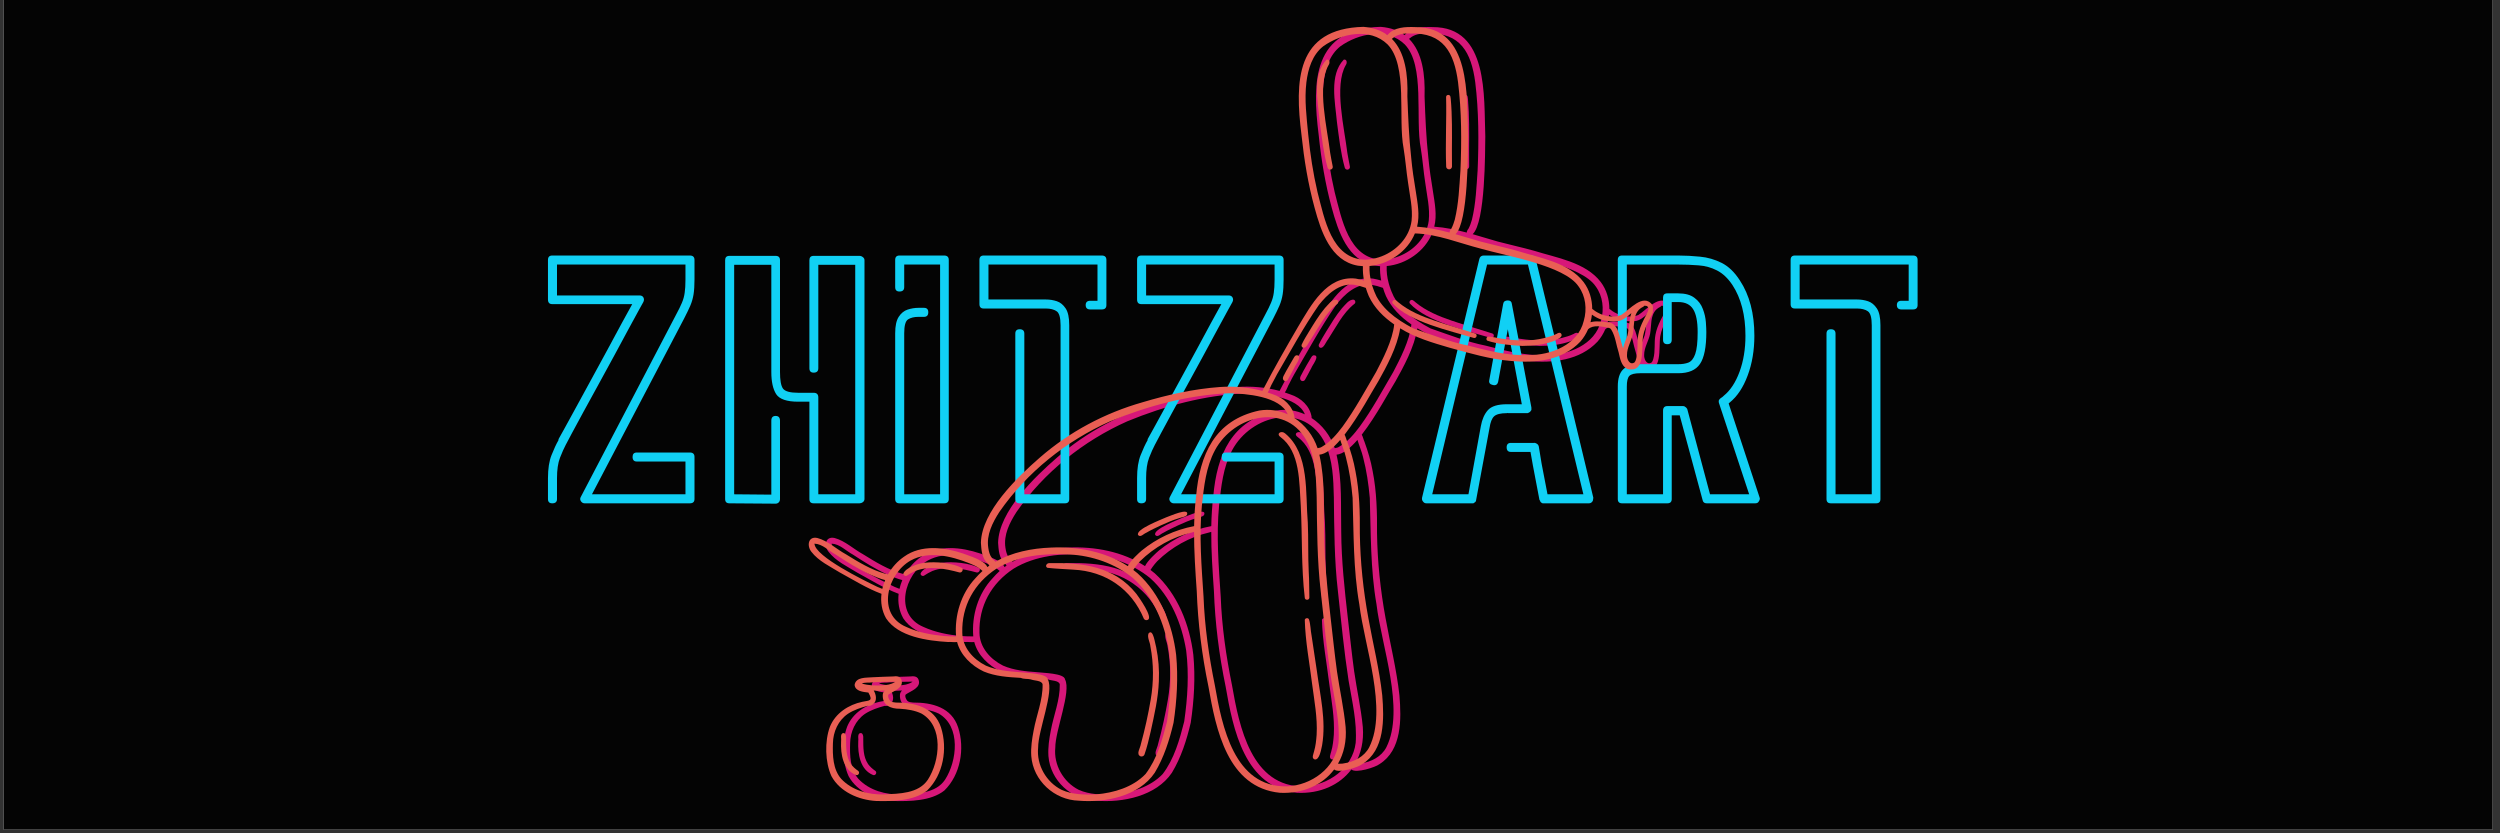 <svg version="1.0" preserveAspectRatio="xMidYMid meet" height="150" viewBox="0 0 337.5 112.5" zoomAndPan="magnify" width="450" xmlns:xlink="http://www.w3.org/1999/xlink" xmlns="http://www.w3.org/2000/svg"><rect x="0" y="0" width="337.5" height="112.5" fill="#333333" stroke="none"/><defs><g></g><clipPath id="54395151a3"><path clip-rule="nonzero" d="M 0.496 0 L 336.504 0 L 336.504 112.004 L 0.496 112.004 Z M 0.496 0"></path></clipPath><clipPath id="c756ccd649"><path clip-rule="nonzero" d="M 113 91 L 130 91 L 130 108.145 L 113 108.145 Z M 113 91"></path></clipPath><clipPath id="1cd87e5c0d"><path clip-rule="nonzero" d="M 111.215 3.609 L 225.457 3.609 L 225.457 108.145 L 111.215 108.145 Z M 111.215 3.609"></path></clipPath><clipPath id="58f1dca7a5"><path clip-rule="nonzero" d="M 111 91 L 128 91 L 128 108.145 L 111 108.145 Z M 111 91"></path></clipPath><clipPath id="72596033df"><path clip-rule="nonzero" d="M 109 3.609 L 223.141 3.609 L 223.141 108.145 L 109 108.145 Z M 109 3.609"></path></clipPath></defs><g clip-path="url(#54395151a3)"><path fill-rule="nonzero" fill-opacity="1" d="M 0.496 0 L 336.504 0 L 336.504 112.004 L 0.496 112.004 Z M 0.496 0" fill="#ffffff"></path><path fill-rule="nonzero" fill-opacity="1" d="M 0.496 0 L 336.504 0 L 336.504 112.004 L 0.496 112.004 Z M 0.496 0" fill="#040404"></path></g><g clip-path="url(#c756ccd649)"><path fill-rule="nonzero" fill-opacity="1" d="M 129.352 98.207 C 128.469 95.488 125.82 94.828 123.25 94.844 C 122.984 94.812 122.68 94.805 122.48 94.602 C 122.32 94.379 122.117 94.027 122.266 93.762 C 122.949 93.273 124.453 92.852 123.984 91.707 C 123.797 91.273 123.297 91.266 122.891 91.32 C 121.969 91.367 121.047 91.363 120.125 91.43 C 119.301 91.512 117.875 91.352 117.691 92.457 C 117.766 93.336 118.863 93.41 119.551 93.496 C 120.227 94.676 119.695 94.543 118.734 94.742 C 116.867 95.133 115.098 96.281 114.359 98.113 C 113.633 100.09 113.695 102.863 114.562 104.785 C 115.727 106.918 118.266 108.004 120.609 108.133 C 122.82 108.188 125.676 108.148 127.48 106.727 C 129.676 104.594 130.27 101.066 129.352 98.207 Z M 123.191 92.023 C 123.168 92.047 123.141 92.07 123.113 92.086 C 122.621 92.406 122.027 92.484 121.453 92.52 C 120.523 92.578 119.562 92.543 118.664 92.277 C 119.086 92.082 119.617 92.199 120.102 92.117 C 121.102 92.062 122.18 92.02 123.191 92.023 Z M 127.578 105.262 C 126.316 107.145 123.719 107.141 121.676 107.246 C 119.582 107.316 117.348 106.707 115.883 105.145 C 114.75 103.848 114.719 101.992 114.766 100.355 C 114.789 98.793 115.48 97.25 116.793 96.359 C 117.594 95.84 118.512 95.535 119.43 95.289 C 119.723 95.363 120.031 95.203 120.25 95.02 C 120.742 94.566 120.602 93.766 120.27 93.223 C 120.738 93.254 121.27 93.266 121.781 93.219 C 121.621 93.363 121.508 93.547 121.492 93.797 C 121.426 95.234 122.566 95.695 123.832 95.684 C 124.816 95.75 125.82 95.895 126.738 96.34 C 129.734 98.074 129.223 102.723 127.578 105.262 Z M 127.578 105.262" fill="#d71779"></path></g><path fill-rule="nonzero" fill-opacity="1" d="M 118.156 104.059 C 117.793 103.809 117.457 103.512 117.195 103.156 C 116.516 102.152 116.547 100.922 116.539 99.75 C 116.578 99.422 116.488 98.773 116.02 99.012 C 115.742 99.25 115.93 99.773 115.863 100.109 C 115.793 101.781 116.113 103.914 117.859 104.625 C 118.199 104.762 118.465 104.262 118.156 104.059 Z M 118.156 104.059" fill="#d71779"></path><path fill-rule="nonzero" fill-opacity="1" d="M 143.984 76.023 C 143.625 76.004 143.34 76.461 143.723 76.656 C 144.875 76.785 146.043 76.82 147.199 76.902 C 151.559 77.105 155.059 79.492 156.742 83.531 C 156.848 83.719 157.102 83.781 157.285 83.672 C 158.008 83.34 156.094 80.668 155.738 80.184 C 152.766 76.449 148.457 75.93 143.984 76.023 Z M 143.984 76.023" fill="#d71779"></path><path fill-rule="nonzero" fill-opacity="1" d="M 157.379 85.492 C 157.371 85.5 157.363 85.512 157.355 85.52 C 157.367 85.512 157.375 85.504 157.383 85.492 C 157.387 85.488 157.387 85.48 157.391 85.477 C 157.387 85.48 157.383 85.484 157.379 85.492 Z M 157.379 85.492" fill="#d71779"></path><path fill-rule="nonzero" fill-opacity="1" d="M 157.383 85.492 C 157.133 86.012 157.59 86.715 157.625 87.273 C 158.078 89.617 158.07 92.043 157.672 94.414 C 157.324 96.453 156.883 98.477 156.332 100.473 C 156.266 100.973 155.625 101.828 156.309 102.113 C 156.508 102.168 156.75 102.066 156.824 101.863 C 157.18 100.844 157.426 99.785 157.668 98.734 C 158.152 96.508 158.68 94.273 158.762 91.988 C 158.836 90.445 158.707 88.895 158.406 87.383 C 158.266 87.012 158.027 84.801 157.383 85.492 Z M 157.383 85.492" fill="#d71779"></path><path fill-rule="nonzero" fill-opacity="1" d="M 179.082 80.668 C 179.043 79.52 179.078 78.371 179 77.227 C 178.887 74.996 178.969 72.766 178.867 70.535 C 178.527 66.629 179.145 61.254 175.809 58.508 C 175.301 58.07 174.566 58.527 175.16 58.977 C 177.891 60.996 177.703 65.18 177.922 68.254 C 178.141 72.402 177.977 76.527 178.461 80.668 C 178.461 81.078 179.086 81.062 179.082 80.668 Z M 179.082 80.668" fill="#d71779"></path><path fill-rule="nonzero" fill-opacity="1" d="M 179.383 85.801 C 179.234 85.074 179.258 84.297 179.023 83.598 C 178.902 83.367 178.52 83.426 178.461 83.68 C 178.539 86.555 179.098 89.434 179.449 92.293 C 179.746 94.582 180.191 96.879 180.066 99.195 C 180.008 99.953 179.934 100.719 179.715 101.449 C 179.648 101.797 179.316 102.359 179.809 102.527 C 180.469 102.629 180.68 101.113 180.805 100.609 C 181.375 97.246 180.531 93.871 180.094 90.543 C 179.867 88.957 179.621 87.379 179.383 85.801 Z M 179.383 85.801" fill="#d71779"></path><path fill-rule="nonzero" fill-opacity="1" d="M 159.758 69.84 C 159.152 70.129 155.516 71.48 155.973 72.242 C 156.293 72.594 156.703 72.059 157.027 71.941 C 157.668 71.562 158.348 71.254 159.02 70.934 C 159.832 70.566 160.656 70.203 161.516 69.949 C 161.844 69.812 162.305 69.82 162.547 69.531 C 163.008 68.395 160.16 69.723 159.758 69.84 Z M 159.758 69.84" fill="#d71779"></path><path fill-rule="nonzero" fill-opacity="1" d="M 132.215 76.688 C 130.84 75.98 128.676 75.789 127.133 75.973 C 126.324 76.059 124.582 76.621 124.277 77.43 C 124.27 77.672 124.535 77.828 124.738 77.719 C 125.094 77.473 125.477 77.262 125.867 77.086 C 127.781 76.34 129.918 76.762 131.84 77.281 C 132.16 77.352 132.406 76.945 132.215 76.688 Z M 132.215 76.688" fill="#d71779"></path><path fill-rule="nonzero" fill-opacity="1" d="M 182.781 40.469 C 182.141 40.34 181.578 41.199 181.168 41.605 C 180.367 42.566 179.723 43.641 179.07 44.699 C 178.715 45.293 178.344 45.879 178.051 46.504 C 177.98 46.664 178.047 46.859 178.207 46.934 C 178.672 47.125 179.012 46.137 179.27 45.84 C 180.355 44.191 181.242 42.297 182.812 41.047 C 183.039 40.922 183.016 40.574 182.781 40.469 Z M 182.781 40.469" fill="#d71779"></path><path fill-rule="nonzero" fill-opacity="1" d="M 177.297 47.965 C 177.078 48.055 177 48.305 176.875 48.488 C 176.555 49.012 176.25 49.547 175.953 50.086 C 175.812 50.473 175.203 51.094 175.707 51.414 C 175.863 51.488 176.074 51.438 176.164 51.285 C 176.473 50.754 176.75 50.203 177.039 49.66 C 177.184 49.262 178.309 47.902 177.297 47.965 Z M 177.297 47.965" fill="#d71779"></path><g clip-path="url(#1cd87e5c0d)"><path fill-rule="nonzero" fill-opacity="1" d="M 225.391 41.156 C 224.145 39.52 222.312 41.816 221.176 42.523 C 220.344 42.891 219.195 42.727 218.371 42.383 C 218.066 42.238 217.766 42.082 217.5 41.871 C 217.422 41.812 217.355 41.742 217.266 41.707 C 217.262 40.406 216.891 39.117 216.105 38.078 C 214.062 35.402 210.141 34.809 207.09 33.848 C 205.465 33.398 203.82 33.039 202.195 32.609 C 201.195 32.328 200.039 31.961 198.809 31.613 C 200.543 30.02 200.484 20.398 200.516 18.41 C 200.309 13.043 200.988 3.609 193.398 3.66 C 192.094 3.613 190.512 3.637 189.629 4.738 C 188.805 4.133 187.746 3.734 186.398 3.625 C 177.215 3.844 177.117 10.996 178.023 18.23 C 178.367 21.547 178.91 24.844 179.789 28.062 C 180.648 31.215 181.949 35.234 185.641 35.867 C 185.863 35.902 186.086 35.922 186.312 35.934 C 186.281 36.578 186.34 37.234 186.461 37.875 C 186.086 37.766 185.715 37.676 185.348 37.609 C 181.422 37.156 179.277 41.258 177.555 44.125 C 175.926 46.926 174.309 49.727 172.824 52.613 C 172.785 52.664 172.758 52.719 172.746 52.773 C 170.887 52.273 168.934 52.113 167.016 52.246 C 163.465 52.5 159.969 53.289 156.566 54.305 C 151.457 55.758 146.684 58.297 142.676 61.789 C 139.645 64.426 134.844 69.051 134.742 73.266 C 134.801 74.184 134.871 75.422 135.645 76.023 C 135.719 76.141 135.801 76.25 135.887 76.355 C 135.793 76.418 135.703 76.484 135.609 76.555 C 135.246 75.629 133.172 75.059 132.344 74.727 C 129.805 73.867 126.66 73.488 124.367 75.152 C 123.488 75.754 122.738 76.586 122.195 77.539 C 122.102 77.484 121.977 77.453 121.832 77.461 C 119.914 76.926 118.199 75.871 116.512 74.824 C 115.223 74.125 114.105 73.02 112.668 72.629 C 111.41 72.355 111.219 73.68 111.848 74.48 C 112.828 75.758 114.359 76.457 115.703 77.289 C 117.539 78.285 119.32 79.418 121.289 80.152 C 121.297 80.16 121.309 80.16 121.316 80.168 C 121.184 81.293 121.359 82.441 121.938 83.469 C 123.586 85.977 127.531 86.508 130.32 86.672 C 130.594 86.633 131.121 86.727 131.523 86.672 C 131.996 88.465 133.469 89.875 135.129 90.656 C 136.703 91.312 138.445 91.418 140.129 91.512 C 140.539 91.711 141.035 91.605 141.473 91.719 C 141.922 91.91 142.949 91.836 143.07 92.383 C 143.113 94.5 142.242 96.539 141.863 98.605 C 141.641 99.746 141.461 100.906 141.539 102.074 C 141.789 105.383 144.668 108.012 147.965 108.094 C 151.547 108.391 156.074 107.488 158.207 104.32 C 159.453 102.258 160.203 99.902 160.75 97.562 C 161.199 94.566 161.387 91.449 161.102 88.418 C 160.613 84.344 158.98 80.195 155.891 77.398 C 155.703 77.238 155.512 77.086 155.316 76.941 C 155.422 76.801 155.516 76.637 155.605 76.516 C 155.789 76.262 156 76.008 156.227 75.762 C 158.156 73.867 160.605 72.488 163.242 71.883 C 163.316 71.855 163.414 71.832 163.52 71.801 C 163.508 74.465 163.695 77.129 163.879 79.781 C 164.035 84.121 164.574 88.422 165.457 92.672 C 166.457 98.457 168.039 106.328 175.109 107.027 C 178.207 107.176 180.852 105.977 182.434 103.879 C 183.055 104.441 185.73 103.559 186.211 103.168 C 189.277 101.266 189.191 97.07 188.922 93.859 C 188.535 90.352 187.676 86.918 187.051 83.449 C 186.355 79.672 185.957 75.84 185.898 72 C 185.922 69.234 185.855 66.352 185.309 63.609 C 185.07 62.246 184.672 60.918 184.199 59.617 C 184.062 59.34 184 58.965 183.836 58.68 C 185.801 56.168 187.641 52.645 188.402 51.457 C 189.449 49.586 190.969 46.824 191.344 44.32 C 193.379 45.594 195.711 46.266 197.996 46.938 C 200.734 47.684 203.484 48.508 206.328 48.73 C 209.629 49.047 213.27 48.668 215.672 46.113 C 216.102 45.625 216.449 45.059 216.711 44.457 C 217.395 43.797 218.582 44.086 219.527 44.262 C 219.66 44.305 219.781 44.371 219.84 44.504 C 220.414 45.426 220.496 46.566 220.836 47.59 C 221.027 48.387 221.184 49.426 222.012 49.809 C 224.52 50.453 223.879 46.859 224.137 45.387 C 224.273 44.598 224.602 43.859 224.98 43.16 C 225.285 42.566 225.789 41.82 225.391 41.156 Z M 192.711 4.523 C 197.172 4.367 198.625 7.109 199.156 11.102 C 199.637 15.016 199.648 19.023 199.48 22.984 C 199.324 25.215 199.242 27.477 198.711 29.656 C 198.59 30.078 198.449 30.488 198.242 30.879 C 198.109 31.023 198.02 31.219 198.012 31.398 C 196.578 31.02 195.074 30.699 193.625 30.602 C 194.023 29.043 193.688 27.402 193.449 25.84 C 193.195 24.328 192.973 22.809 192.828 21.285 C 192.523 18.535 192.418 15.773 192.316 13.012 C 192.41 10.109 192.035 7.062 190.219 5.246 C 190.617 4.898 191.27 4.457 192.711 4.523 Z M 180.188 25.969 C 179.594 23.406 179.195 20.805 178.934 18.188 C 178.711 15.84 178.398 13.469 178.68 11.113 C 178.902 9.316 179.473 7.422 180.945 6.258 C 183.387 4.504 187.266 3.691 189.629 5.984 C 192.418 8.844 191.02 15.984 191.809 20.047 C 192.059 21.594 192.168 23.16 192.414 24.711 C 192.633 26.398 193.062 28.094 192.879 29.809 C 192.844 30.078 192.789 30.344 192.711 30.598 C 192.699 30.641 192.688 30.684 192.672 30.73 C 192.66 30.77 192.645 30.812 192.629 30.852 C 192.617 30.895 192.602 30.934 192.586 30.977 C 192.57 31.02 192.555 31.062 192.535 31.102 C 192.52 31.141 192.504 31.18 192.488 31.215 C 192.469 31.262 192.449 31.309 192.43 31.352 C 192.414 31.387 192.398 31.418 192.383 31.453 C 191.445 33.371 189.43 34.715 187.293 35 C 187.203 35.012 187.105 35.023 187.012 35.031 C 186.984 35.035 186.953 35.035 186.922 35.039 C 186.812 35.047 186.703 35.055 186.594 35.059 C 186.59 35.059 186.586 35.059 186.582 35.059 C 182.059 34.949 181.113 29.469 180.188 25.969 Z M 120.766 79.227 C 119.082 78.414 112.324 75.129 112.273 73.391 C 113.371 73.438 114.211 74.379 115.145 74.871 C 116.652 75.859 118.18 76.832 119.828 77.578 C 120.473 77.855 121.129 78.137 121.812 78.312 C 121.652 78.695 121.523 79.094 121.43 79.496 C 121.207 79.406 120.98 79.328 120.766 79.227 Z M 129.777 85.867 C 128.031 85.703 126.266 85.371 124.668 84.637 C 120.625 82.938 122.059 77.473 125.262 75.668 C 127.695 74.328 130.699 75.062 133.145 76.027 C 133.598 76.207 134.043 76.398 134.445 76.672 C 134.629 76.793 134.785 76.945 134.961 77.078 C 134.625 77.383 134.301 77.711 134 78.062 C 132.047 80.137 131.16 83.098 131.391 85.914 C 130.852 85.914 130.312 85.906 129.777 85.867 Z M 160.133 87.824 C 160.531 91.027 160.328 94.215 159.867 97.41 C 159.246 99.855 158.516 102.465 156.965 104.492 C 155.266 106.273 152.703 107.035 150.305 107.238 C 148.738 107.312 147.082 107.277 145.625 106.625 C 143.555 105.582 142.227 103.254 142.465 100.934 C 142.449 98.617 144.652 93.375 143.781 91.727 C 143.695 90.879 140.789 90.852 140.059 90.75 C 138.496 90.637 136.863 90.496 135.41 89.859 C 133.707 89.008 132.25 87.414 132.23 85.426 C 132.125 81.805 133.832 78.75 136.836 76.77 C 139.758 74.992 143.355 74.668 146.707 74.855 C 149.77 75.012 152.852 76.082 155.246 78.023 C 158.043 80.512 159.535 84.191 160.133 87.824 Z M 156.441 74.332 C 156.145 74.59 154.934 75.656 154.578 76.426 C 151.543 74.457 147.797 73.758 144.199 73.922 C 141.617 74.02 138.941 74.547 136.703 75.832 C 136.605 75.707 136.457 75.586 136.316 75.469 C 136.293 75.414 136.262 75.367 136.219 75.32 C 135.93 74.93 135.805 74.449 135.738 73.973 C 135.453 72.211 136.312 70.543 137.238 69.102 C 140.949 63.762 146.262 59.516 152.191 56.875 C 157.285 54.781 162.66 53.344 168.188 53.09 C 170.496 53.125 175.168 53.492 176.16 55.934 C 175 55.406 173.688 55.195 172.324 55.422 C 166.281 56.727 164.289 61.359 163.789 67.016 C 163.629 68.352 163.551 69.688 163.523 71.027 C 160.914 71.52 158.512 72.652 156.441 74.332 Z M 176.047 106.16 C 168.938 106.289 167.293 98.07 166.324 92.527 C 165.52 88.574 164.945 84.574 164.797 80.539 C 164.523 76.434 164.184 72.312 164.578 68.207 C 164.855 65.688 165.121 63.074 166.324 60.805 C 168.914 55.922 176.188 54.199 178.914 59.898 C 179.934 62.156 180.008 64.691 180.07 67.133 C 180.125 71.363 180.125 75.602 180.617 79.809 C 181.055 83.848 181.441 87.895 182.062 91.906 C 182.527 94.656 183.223 97.52 183.016 100.293 C 182.59 103.715 179.355 106.02 176.047 106.16 Z M 184.016 61.727 C 184.488 63.527 184.754 65.359 184.922 67.215 C 185.078 72.012 184.996 76.84 185.828 81.59 C 186.484 87.16 189.707 95.773 187.164 100.871 C 186.504 102.16 185.105 102.863 183.715 103.059 C 183.504 103.121 183.211 103.09 182.945 103.102 C 183.742 101.723 184.129 100.039 183.98 98.148 C 183.738 95.621 183.176 93.148 182.812 90.633 C 182.484 88.238 182.238 85.832 181.957 83.43 C 181.516 79.562 181.09 75.684 181.066 71.785 C 180.988 68.352 181.211 64.859 180.453 61.484 C 180.445 61.449 180.438 61.418 180.43 61.383 C 181.305 61.301 182.281 60.508 183.254 59.387 C 183.492 60.168 183.828 60.934 184.016 61.727 Z M 188.082 50.234 C 186.621 52.715 185.262 55.266 183.562 57.59 C 182.828 58.574 181.93 59.645 180.824 60.285 C 180.629 60.434 180.41 60.469 180.191 60.504 C 179.621 58.812 178.496 57.355 177.051 56.422 C 177.062 56.391 177.07 56.355 177.074 56.316 C 176.848 54.809 175.625 53.711 174.219 53.254 C 173.969 53.156 173.711 53.066 173.453 52.984 C 173.711 52.633 173.883 52.043 174.086 51.73 C 174.285 51.32 174.5 50.918 174.723 50.523 C 176.547 47.387 178.293 44.176 180.359 41.188 C 181.504 39.723 183.137 38.188 185.145 38.445 C 185.645 38.531 186.176 38.672 186.703 38.863 C 186.816 39.246 186.953 39.621 187.109 39.98 C 187.852 41.57 189.102 42.812 190.535 43.797 C 190.324 45.938 188.973 48.535 188.082 50.234 Z M 208.621 47.934 C 205.879 48.043 203.219 47.355 200.59 46.668 C 198.027 46.16 195.574 45.176 193.125 44.34 C 192.535 44.027 191.949 43.695 191.391 43.324 C 191.109 43.141 190.836 42.949 190.57 42.746 C 189.598 42 188.746 41.117 188.145 40.016 C 188.039 39.797 187.941 39.578 187.855 39.363 C 187.836 39.316 187.82 39.27 187.801 39.223 C 187.781 39.164 187.758 39.105 187.734 39.051 C 187.719 39 187.699 38.949 187.684 38.898 C 187.664 38.848 187.645 38.793 187.629 38.742 C 187.609 38.688 187.594 38.637 187.578 38.582 C 187.562 38.535 187.547 38.488 187.535 38.441 C 187.52 38.383 187.5 38.328 187.484 38.27 C 187.258 37.445 187.164 36.648 187.207 35.914 C 189.824 35.68 192.336 33.945 193.332 31.512 C 196.406 31.598 199.297 32.82 202.242 33.574 C 205.617 34.551 213.516 35.836 215.41 38.652 C 216.395 39.973 216.582 41.746 216.129 43.312 C 215.363 46.555 211.668 47.977 208.621 47.934 Z M 220.18 43.82 C 220.156 43.801 220.133 43.781 220.105 43.762 C 220.047 43.723 219.992 43.684 219.93 43.648 C 219.781 43.59 219.562 43.52 219.367 43.52 C 218.703 43.395 217.875 43.375 217.652 43.395 C 217.449 43.414 217.242 43.445 217.039 43.5 C 217.129 43.168 217.191 42.824 217.227 42.477 C 217.621 42.773 218.199 43.043 218.402 43.109 C 219.137 43.379 219.945 43.414 220.719 43.348 C 221.371 43.297 221.965 42.773 222.555 42.266 C 222.219 43.191 222.266 44.324 222.02 45.293 C 221.828 45.785 221.578 46.402 221.43 47.023 C 221.324 46.633 221.211 46.246 221.105 45.855 C 220.898 45.16 220.754 44.309 220.18 43.82 Z M 224.18 43.238 C 223.871 43.855 223.609 44.508 223.488 45.188 C 223.277 46.281 223.504 47.383 223.188 48.469 C 223.156 48.621 223.086 48.781 222.992 48.91 C 222.941 48.93 222.895 48.957 222.855 48.992 C 222.262 49.258 221.918 48.398 221.961 47.918 C 221.953 46.898 222.578 46.039 222.762 45.062 C 222.977 43.953 222.742 42.633 223.621 41.766 C 223.777 41.621 223.953 41.508 224.145 41.418 C 224.215 41.383 224.262 41.332 224.293 41.277 C 224.41 41.273 224.531 41.285 224.652 41.316 C 224.758 41.375 224.828 41.484 224.867 41.598 C 224.852 42.199 224.414 42.699 224.18 43.238 Z M 224.18 43.238" fill="#d71779"></path></g><path fill-rule="nonzero" fill-opacity="1" d="M 201.465 45.02 C 199.652 44.426 197.816 43.914 196.012 43.297 C 194.258 42.699 192.48 41.98 191.051 40.773 C 190.957 40.688 190.863 40.598 190.75 40.539 C 190.477 40.348 190.133 40.727 190.34 40.984 C 192.688 43.484 197.973 44.629 201.254 45.613 C 201.641 45.754 201.848 45.148 201.465 45.02 Z M 201.465 45.02" fill="#d71779"></path><path fill-rule="nonzero" fill-opacity="1" d="M 212.449 45.078 C 211.93 45.34 211.363 45.488 210.801 45.637 C 208.965 46.102 207.043 46.008 205.184 45.734 C 204.52 45.68 203.855 45.43 203.199 45.449 C 202.969 45.5 202.902 45.859 203.113 45.992 C 204.605 46.488 206.258 46.605 207.832 46.699 C 209.242 46.688 210.68 46.551 212.016 46.066 C 212.355 45.867 213.355 45.602 213.098 45.078 C 212.938 44.82 212.645 44.941 212.449 45.078 Z M 212.449 45.078" fill="#d71779"></path><path fill-rule="nonzero" fill-opacity="1" d="M 181.891 20.633 C 181.512 17.383 180.059 11.586 181.684 8.781 C 181.887 8.512 181.855 7.969 181.414 8.047 C 179.41 10.121 180.254 13.84 180.484 16.465 C 180.762 18.52 180.977 20.598 181.539 22.621 C 181.582 22.809 181.773 22.938 181.961 22.895 C 182.148 22.859 182.281 22.664 182.238 22.477 C 182.102 21.863 182.008 21.246 181.891 20.633 Z M 181.891 20.633" fill="#d71779"></path><path fill-rule="nonzero" fill-opacity="1" d="M 197.551 22.496 C 197.562 22.824 198 22.984 198.223 22.75 C 198.387 22.598 198.328 22.363 198.336 22.164 C 198.336 21.527 198.332 20.887 198.328 20.25 C 198.344 17.953 198.375 15.641 198.172 13.352 C 198.16 13.262 198.152 13.203 198.133 13.082 C 198.105 12.719 197.555 12.727 197.539 13.09 C 197.621 16.219 197.426 19.363 197.551 22.496 Z M 197.551 22.496" fill="#d71779"></path><g fill-opacity="1" fill="#11d0f4"><g transform="translate(73.976, 67.948)"><g><path d="M 19.156 0 L 4.938 0 C 4.738 0 4.57 -0.098 4.438 -0.297 C 4.32 -0.484 4.32 -0.676 4.438 -0.875 L 17.312 -25.5 C 17.645 -26.113 17.898 -26.633 18.078 -27.062 C 18.266 -27.5 18.391 -27.945 18.453 -28.406 C 18.523 -28.863 18.562 -29.457 18.562 -30.188 L 18.562 -32.234 L 1.219 -32.234 L 1.219 -28.062 L 12.375 -28.062 C 12.602 -28.062 12.77 -27.977 12.875 -27.812 C 12.988 -27.613 12.988 -27.398 12.875 -27.172 C 12.875 -27.172 12.691 -26.844 12.328 -26.188 C 11.973 -25.539 11.5 -24.672 10.906 -23.578 C 10.32 -22.492 9.676 -21.297 8.969 -19.984 C 8.258 -18.672 7.539 -17.352 6.812 -16.031 C 6.094 -14.707 5.414 -13.473 4.781 -12.328 C 4.156 -11.191 3.641 -10.238 3.234 -9.469 C 2.836 -8.707 2.598 -8.254 2.516 -8.109 L 2.422 -7.938 C 2.172 -7.469 1.906 -6.875 1.625 -6.156 C 1.352 -5.445 1.219 -4.523 1.219 -3.391 L 1.219 -0.578 C 1.219 -0.191 1.004 0 0.578 0 C 0.191 0 0 -0.191 0 -0.578 L 0 -3.391 C 0 -4.672 0.16 -5.711 0.484 -6.516 C 0.805 -7.328 1.117 -8 1.422 -8.531 L 1.422 -8.656 C 1.504 -8.789 1.758 -9.25 2.188 -10.031 C 2.625 -10.812 3.156 -11.781 3.781 -12.938 C 4.406 -14.094 5.094 -15.352 5.844 -16.719 C 6.602 -18.094 7.336 -19.441 8.047 -20.766 C 8.754 -22.086 9.398 -23.285 9.984 -24.359 C 10.578 -25.43 11.039 -26.273 11.375 -26.891 L 0.578 -26.891 C 0.191 -26.891 0 -27.098 0 -27.516 L 0 -32.859 C 0 -33.254 0.191 -33.453 0.578 -33.453 L 19.156 -33.453 C 19.57 -33.453 19.781 -33.254 19.781 -32.859 L 19.781 -30.188 C 19.781 -29.406 19.738 -28.75 19.656 -28.219 C 19.57 -27.688 19.426 -27.176 19.219 -26.688 C 19.008 -26.207 18.734 -25.633 18.391 -24.969 L 5.938 -1.219 L 18.562 -1.219 L 18.562 -5.641 L 12 -5.641 C 11.613 -5.641 11.422 -5.848 11.422 -6.266 C 11.422 -6.66 11.613 -6.859 12 -6.859 L 19.156 -6.859 C 19.57 -6.859 19.781 -6.66 19.781 -6.266 L 19.781 -0.578 C 19.781 -0.191 19.57 0 19.156 0 Z M 19.156 0"></path></g></g></g><g fill-opacity="1" fill="#11d0f4"><g transform="translate(97.894, 67.948)"><g><path d="M 6.812 0.047 L 6.781 0.047 L 0.578 0 C 0.191 0 0 -0.191 0 -0.578 L 0 -32.828 C 0 -33.211 0.191 -33.406 0.578 -33.406 L 6.812 -33.406 C 7.207 -33.406 7.406 -33.211 7.406 -32.828 L 7.406 -17.734 C 7.406 -16.617 7.539 -15.867 7.812 -15.484 C 8.094 -15.109 8.781 -14.922 9.875 -14.922 L 11.953 -14.922 C 12.367 -14.922 12.578 -14.711 12.578 -14.297 L 12.578 -1.219 L 17.562 -1.219 L 17.562 -32.203 L 12.578 -32.203 L 12.578 -18.234 C 12.578 -17.836 12.367 -17.641 11.953 -17.641 C 11.566 -17.641 11.375 -17.836 11.375 -18.234 L 11.375 -32.828 C 11.375 -33.211 11.566 -33.406 11.953 -33.406 L 18.141 -33.406 C 18.305 -33.406 18.457 -33.348 18.594 -33.234 C 18.738 -33.129 18.812 -32.992 18.812 -32.828 L 18.812 -0.578 C 18.812 -0.41 18.738 -0.27 18.594 -0.156 C 18.457 -0.051 18.305 0 18.141 0 L 11.953 0 C 11.566 0 11.375 -0.191 11.375 -0.578 L 11.375 -13.719 L 9.875 -13.719 C 8.332 -13.719 7.336 -14.055 6.891 -14.734 C 6.453 -15.422 6.234 -16.422 6.234 -17.734 L 6.234 -32.203 L 1.219 -32.203 L 1.219 -1.219 L 6.234 -1.172 L 6.234 -11.156 C 6.234 -11.582 6.426 -11.797 6.812 -11.797 C 7.207 -11.797 7.406 -11.582 7.406 -11.156 L 7.406 -0.578 C 7.406 -0.391 7.348 -0.238 7.234 -0.125 C 7.117 -0.008 6.977 0.047 6.812 0.047 Z M 6.812 0.047"></path></g></g></g><g fill-opacity="1" fill="#11d0f4"><g transform="translate(120.85, 67.948)"><g><path d="M 6.609 0 L 0.578 0 C 0.191 0 0 -0.191 0 -0.578 L 0 -22.953 C 0 -23.953 0.16 -24.695 0.484 -25.188 C 0.805 -25.676 1.207 -26 1.688 -26.156 C 2.176 -26.312 2.66 -26.391 3.141 -26.391 L 3.891 -26.391 C 4.273 -26.391 4.469 -26.191 4.469 -25.797 C 4.469 -25.379 4.273 -25.172 3.891 -25.172 L 3.141 -25.172 C 2.555 -25.172 2.086 -25.055 1.734 -24.828 C 1.391 -24.609 1.219 -23.984 1.219 -22.953 L 1.219 -1.219 L 6.062 -1.219 L 6.062 -32.234 L 1.219 -32.234 L 1.219 -29.188 C 1.219 -28.789 1.004 -28.594 0.578 -28.594 C 0.191 -28.594 0 -28.789 0 -29.188 L 0 -32.859 C 0 -33.254 0.191 -33.453 0.578 -33.453 L 6.609 -33.453 C 7.023 -33.453 7.234 -33.254 7.234 -32.859 L 7.234 -0.578 C 7.234 -0.191 7.023 0 6.609 0 Z M 6.609 0"></path></g></g></g><g fill-opacity="1" fill="#11d0f4"><g transform="translate(132.223, 67.948)"><g><path d="M 11.547 0 L 5.438 0 C 5.039 0 4.844 -0.191 4.844 -0.578 L 4.844 -22.906 C 4.844 -23.301 5.039 -23.5 5.438 -23.5 C 5.852 -23.5 6.062 -23.301 6.062 -22.906 L 6.062 -1.219 L 10.953 -1.219 L 10.953 -24.047 C 10.953 -25.078 10.77 -25.707 10.406 -25.938 C 10.051 -26.176 9.578 -26.297 8.984 -26.297 L 0.578 -26.297 C 0.191 -26.297 0 -26.492 0 -26.891 L 0 -32.859 C 0 -33.254 0.191 -33.453 0.578 -33.453 L 16.516 -33.453 C 16.93 -33.453 17.141 -33.254 17.141 -32.859 L 17.141 -26.766 C 17.141 -26.367 16.93 -26.172 16.516 -26.172 L 14.969 -26.172 C 14.551 -26.172 14.344 -26.367 14.344 -26.766 C 14.344 -27.148 14.551 -27.344 14.969 -27.344 L 15.938 -27.344 L 15.938 -32.234 L 1.219 -32.234 L 1.219 -27.516 L 8.984 -27.516 C 9.492 -27.516 9.984 -27.438 10.453 -27.281 C 10.922 -27.125 11.316 -26.801 11.641 -26.312 C 11.961 -25.832 12.125 -25.078 12.125 -24.047 L 12.125 -0.578 C 12.125 -0.191 11.93 0 11.547 0 Z M 11.547 0"></path></g></g></g><g fill-opacity="1" fill="#11d0f4"><g transform="translate(153.506, 67.948)"><g><path d="M 19.156 0 L 4.938 0 C 4.738 0 4.57 -0.098 4.438 -0.297 C 4.32 -0.484 4.32 -0.676 4.438 -0.875 L 17.312 -25.5 C 17.645 -26.113 17.898 -26.633 18.078 -27.062 C 18.266 -27.5 18.391 -27.945 18.453 -28.406 C 18.523 -28.863 18.562 -29.457 18.562 -30.188 L 18.562 -32.234 L 1.219 -32.234 L 1.219 -28.062 L 12.375 -28.062 C 12.602 -28.062 12.77 -27.977 12.875 -27.812 C 12.988 -27.613 12.988 -27.398 12.875 -27.172 C 12.875 -27.172 12.691 -26.844 12.328 -26.188 C 11.973 -25.539 11.5 -24.672 10.906 -23.578 C 10.32 -22.492 9.676 -21.297 8.969 -19.984 C 8.258 -18.672 7.539 -17.352 6.812 -16.031 C 6.094 -14.707 5.414 -13.473 4.781 -12.328 C 4.156 -11.191 3.641 -10.238 3.234 -9.469 C 2.836 -8.707 2.598 -8.254 2.516 -8.109 L 2.422 -7.938 C 2.172 -7.469 1.906 -6.875 1.625 -6.156 C 1.352 -5.445 1.219 -4.523 1.219 -3.391 L 1.219 -0.578 C 1.219 -0.191 1.004 0 0.578 0 C 0.191 0 0 -0.191 0 -0.578 L 0 -3.391 C 0 -4.672 0.16 -5.711 0.484 -6.516 C 0.805 -7.328 1.117 -8 1.422 -8.531 L 1.422 -8.656 C 1.504 -8.789 1.758 -9.25 2.188 -10.031 C 2.625 -10.812 3.156 -11.781 3.781 -12.938 C 4.406 -14.094 5.094 -15.352 5.844 -16.719 C 6.602 -18.094 7.336 -19.441 8.047 -20.766 C 8.754 -22.086 9.398 -23.285 9.984 -24.359 C 10.578 -25.43 11.039 -26.273 11.375 -26.891 L 0.578 -26.891 C 0.191 -26.891 0 -27.098 0 -27.516 L 0 -32.859 C 0 -33.254 0.191 -33.453 0.578 -33.453 L 19.156 -33.453 C 19.57 -33.453 19.781 -33.254 19.781 -32.859 L 19.781 -30.188 C 19.781 -29.406 19.738 -28.75 19.656 -28.219 C 19.57 -27.688 19.426 -27.176 19.219 -26.688 C 19.008 -26.207 18.734 -25.633 18.391 -24.969 L 5.938 -1.219 L 18.562 -1.219 L 18.562 -5.641 L 12 -5.641 C 11.613 -5.641 11.422 -5.848 11.422 -6.266 C 11.422 -6.66 11.613 -6.859 12 -6.859 L 19.156 -6.859 C 19.57 -6.859 19.781 -6.66 19.781 -6.266 L 19.781 -0.578 C 19.781 -0.191 19.57 0 19.156 0 Z M 19.156 0"></path></g></g></g><g fill-opacity="1" fill="#11d0f4"><g transform="translate(177.424, 67.948)"><g></g></g></g><g fill-opacity="1" fill="#11d0f4"><g transform="translate(191.975, 67.948)"><g><path d="M 23.125 -0.75 C 23.125 -0.75 23.113 -0.676 23.094 -0.531 C 23.082 -0.395 23.051 -0.301 23 -0.25 C 22.883 -0.082 22.727 0 22.531 0 L 16.312 0 C 16.25 0 16.195 -0.02 16.156 -0.062 C 16.113 -0.102 16.082 -0.125 16.062 -0.125 C 16 -0.176 15.957 -0.242 15.938 -0.328 C 15.938 -0.359 15.922 -0.383 15.891 -0.406 C 15.859 -0.438 15.844 -0.469 15.844 -0.5 L 14.969 -5.094 L 14.641 -6.938 L 12 -6.938 C 11.613 -6.938 11.422 -7.145 11.422 -7.562 C 11.422 -7.957 11.613 -8.156 12 -8.156 L 15.094 -8.156 C 15.227 -8.176 15.363 -8.141 15.5 -8.047 C 15.645 -7.953 15.734 -7.82 15.766 -7.656 L 16.141 -5.359 L 16.938 -1.219 L 21.781 -1.219 L 19.031 -12.625 L 14.297 -32.234 L 8.781 -32.234 L 4.094 -12.625 L 1.375 -1.219 L 6.266 -1.219 L 7.938 -10.406 C 8.102 -11.332 8.422 -12.055 8.891 -12.578 C 9.367 -13.109 10.223 -13.375 11.453 -13.375 L 13.469 -13.375 L 11.578 -23.5 L 10.281 -16.438 C 10.195 -16.039 9.961 -15.883 9.578 -15.969 C 9.16 -16.051 8.992 -16.273 9.078 -16.641 L 10.953 -26.922 C 11.004 -27.234 11.211 -27.391 11.578 -27.391 C 11.91 -27.391 12.094 -27.234 12.125 -26.922 L 14.766 -12.922 L 14.766 -12.625 C 14.766 -12.594 14.742 -12.555 14.703 -12.516 C 14.66 -12.473 14.641 -12.441 14.641 -12.422 C 14.609 -12.359 14.535 -12.301 14.422 -12.25 C 14.336 -12.195 14.27 -12.172 14.219 -12.172 L 11.578 -12.172 C 11.578 -12.172 11.562 -12.176 11.531 -12.188 C 11.508 -12.195 11.5 -12.203 11.5 -12.203 C 11.5 -12.203 11.488 -12.195 11.469 -12.188 C 11.457 -12.176 11.453 -12.172 11.453 -12.172 C 10.617 -12.172 10.047 -12.031 9.734 -11.75 C 9.43 -11.469 9.223 -10.938 9.109 -10.156 L 7.312 -0.5 C 7.312 -0.469 7.305 -0.438 7.297 -0.406 C 7.285 -0.383 7.281 -0.359 7.281 -0.328 C 7.25 -0.223 7.191 -0.156 7.109 -0.125 C 7.023 -0.039 6.957 0 6.906 0 L 0.578 0 C 0.391 0 0.238 -0.082 0.125 -0.25 C 0.008 -0.383 -0.031 -0.551 0 -0.75 L 2.922 -12.922 L 7.734 -32.984 C 7.816 -33.297 8.016 -33.453 8.328 -33.453 L 14.797 -33.453 C 15.078 -33.453 15.258 -33.297 15.344 -32.984 L 20.203 -12.922 Z M 23.125 -0.75"></path></g></g></g><g fill-opacity="1" fill="#11d0f4"><g transform="translate(218.402, 67.948)"><g><path d="M 18.562 0 L 12 0 C 11.695 0 11.516 -0.141 11.453 -0.422 L 8.359 -11.875 L 7.281 -11.875 L 7.281 -0.578 C 7.281 -0.191 7.082 0 6.688 0 L 0.578 0 C 0.191 0 0 -0.191 0 -0.578 L 0 -15.766 C 0 -16.828 0.234 -17.594 0.703 -18.062 C 1.18 -18.539 1.953 -18.781 3.016 -18.781 L 8.156 -18.781 C 8.688 -18.781 9.145 -18.852 9.531 -19 C 9.926 -19.156 10.234 -19.539 10.453 -20.156 C 10.672 -20.77 10.781 -21.758 10.781 -23.125 C 10.781 -24.539 10.578 -25.566 10.172 -26.203 C 9.773 -26.848 9.102 -27.172 8.156 -27.172 L 7.281 -27.172 L 7.281 -22.078 C 7.281 -21.68 7.082 -21.484 6.688 -21.484 C 6.301 -21.484 6.109 -21.68 6.109 -22.078 L 6.109 -27.766 C 6.109 -28.148 6.301 -28.344 6.688 -28.344 L 8.156 -28.344 C 9.102 -28.344 9.836 -28.141 10.359 -27.734 C 10.891 -27.336 11.266 -26.836 11.484 -26.234 C 11.711 -25.641 11.848 -25.047 11.891 -24.453 C 11.93 -23.867 11.953 -23.426 11.953 -23.125 C 11.953 -21.082 11.664 -19.645 11.094 -18.812 C 10.531 -17.977 9.551 -17.562 8.156 -17.562 L 3.016 -17.562 C 2.285 -17.562 1.801 -17.441 1.562 -17.203 C 1.332 -16.961 1.219 -16.484 1.219 -15.766 L 1.219 -1.219 L 6.109 -1.219 L 6.109 -12.5 C 6.109 -12.914 6.301 -13.125 6.688 -13.125 L 8.828 -13.125 C 8.961 -13.125 9.098 -13.055 9.234 -12.922 C 9.348 -12.805 9.406 -12.707 9.406 -12.625 L 12.453 -1.219 L 17.734 -1.219 L 13.672 -13.5 C 13.641 -13.562 13.625 -13.66 13.625 -13.797 C 13.625 -13.93 13.723 -14.07 13.922 -14.219 C 13.973 -14.25 14.035 -14.289 14.109 -14.344 C 14.18 -14.395 14.242 -14.453 14.297 -14.516 C 15.191 -15.234 15.906 -16.316 16.438 -17.766 C 16.969 -19.211 17.234 -20.832 17.234 -22.625 C 17.234 -25.406 16.645 -27.691 15.469 -29.484 C 14.852 -30.398 14.16 -31.051 13.391 -31.438 C 12.629 -31.832 11.801 -32.062 10.906 -32.125 C 10.02 -32.195 9.102 -32.234 8.156 -32.234 L 1.219 -32.234 L 1.219 -21.281 C 1.219 -20.863 1.004 -20.656 0.578 -20.656 C 0.191 -20.656 0 -20.863 0 -21.281 L 0 -32.859 C 0 -33.254 0.191 -33.453 0.578 -33.453 L 8.156 -33.453 C 9.125 -33.453 10.109 -33.398 11.109 -33.297 C 12.117 -33.203 13.082 -32.926 14 -32.469 C 14.926 -32.008 15.75 -31.223 16.469 -30.109 C 17.781 -28.129 18.438 -25.633 18.438 -22.625 C 18.438 -20.645 18.133 -18.852 17.531 -17.25 C 16.938 -15.645 16.125 -14.426 15.094 -13.594 C 15.062 -13.562 15.031 -13.535 15 -13.516 C 14.977 -13.504 14.969 -13.488 14.969 -13.469 L 19.156 -0.75 C 19.207 -0.613 19.164 -0.445 19.031 -0.25 C 18.945 -0.082 18.789 0 18.562 0 Z M 18.562 0"></path></g></g><g transform="translate(241.734, 67.948)"><g><path d="M 11.547 0 L 5.438 0 C 5.039 0 4.844 -0.191 4.844 -0.578 L 4.844 -22.906 C 4.844 -23.301 5.039 -23.5 5.438 -23.5 C 5.852 -23.5 6.062 -23.301 6.062 -22.906 L 6.062 -1.219 L 10.953 -1.219 L 10.953 -24.047 C 10.953 -25.078 10.77 -25.707 10.406 -25.938 C 10.051 -26.176 9.578 -26.297 8.984 -26.297 L 0.578 -26.297 C 0.191 -26.297 0 -26.492 0 -26.891 L 0 -32.859 C 0 -33.254 0.191 -33.453 0.578 -33.453 L 16.516 -33.453 C 16.93 -33.453 17.141 -33.254 17.141 -32.859 L 17.141 -26.766 C 17.141 -26.367 16.93 -26.172 16.516 -26.172 L 14.969 -26.172 C 14.551 -26.172 14.344 -26.367 14.344 -26.766 C 14.344 -27.148 14.551 -27.344 14.969 -27.344 L 15.938 -27.344 L 15.938 -32.234 L 1.219 -32.234 L 1.219 -27.516 L 8.984 -27.516 C 9.492 -27.516 9.984 -27.438 10.453 -27.281 C 10.922 -27.125 11.316 -26.801 11.641 -26.312 C 11.961 -25.832 12.125 -25.078 12.125 -24.047 L 12.125 -0.578 C 12.125 -0.191 11.93 0 11.547 0 Z M 11.547 0"></path></g></g></g><g clip-path="url(#58f1dca7a5)"><path fill-rule="nonzero" fill-opacity="1" d="M 127.035 98.207 C 126.148 95.488 123.5 94.828 120.934 94.844 C 120.668 94.812 120.359 94.805 120.16 94.602 C 120 94.379 119.801 94.027 119.945 93.762 C 120.633 93.273 122.133 92.852 121.664 91.707 C 121.477 91.273 120.98 91.266 120.574 91.32 C 119.652 91.367 118.727 91.363 117.805 91.43 C 116.98 91.512 115.555 91.352 115.371 92.457 C 115.449 93.336 116.547 93.41 117.23 93.496 C 117.906 94.676 117.375 94.543 116.414 94.742 C 114.551 95.133 112.777 96.281 112.039 98.113 C 111.312 100.09 111.375 102.863 112.246 104.785 C 113.406 106.918 115.945 108.004 118.289 108.133 C 120.5 108.188 123.355 108.148 125.16 106.727 C 127.355 104.594 127.953 101.066 127.035 98.207 Z M 120.875 92.023 C 120.848 92.047 120.824 92.07 120.793 92.086 C 120.301 92.406 119.707 92.484 119.133 92.52 C 118.203 92.578 117.242 92.543 116.344 92.277 C 116.766 92.082 117.297 92.199 117.781 92.117 C 118.781 92.062 119.863 92.02 120.875 92.023 Z M 125.258 105.262 C 123.996 107.145 121.398 107.141 119.355 107.246 C 117.262 107.316 115.027 106.707 113.562 105.145 C 112.434 103.848 112.398 101.992 112.445 100.355 C 112.469 98.793 113.16 97.25 114.477 96.359 C 115.273 95.84 116.195 95.535 117.109 95.289 C 117.402 95.363 117.711 95.203 117.934 95.02 C 118.422 94.566 118.285 93.766 117.953 93.223 C 118.422 93.254 118.949 93.266 119.461 93.219 C 119.301 93.363 119.188 93.547 119.172 93.797 C 119.105 95.234 120.25 95.695 121.512 95.684 C 122.496 95.75 123.504 95.895 124.418 96.34 C 127.414 98.074 126.902 102.723 125.258 105.262 Z M 125.258 105.262" fill="#e95f54"></path></g><path fill-rule="nonzero" fill-opacity="1" d="M 115.84 104.059 C 115.473 103.809 115.141 103.512 114.875 103.156 C 114.199 102.152 114.23 100.922 114.219 99.75 C 114.258 99.422 114.168 98.773 113.699 99.012 C 113.422 99.25 113.609 99.773 113.547 100.109 C 113.473 101.781 113.793 103.914 115.543 104.625 C 115.883 104.762 116.145 104.262 115.84 104.059 Z M 115.84 104.059" fill="#e95f54"></path><path fill-rule="nonzero" fill-opacity="1" d="M 141.664 76.023 C 141.305 76.004 141.023 76.461 141.402 76.656 C 142.555 76.785 143.723 76.82 144.883 76.902 C 149.238 77.105 152.738 79.492 154.422 83.531 C 154.531 83.719 154.781 83.781 154.965 83.672 C 155.688 83.34 153.777 80.668 153.422 80.184 C 150.449 76.449 146.141 75.93 141.664 76.023 Z M 141.664 76.023" fill="#e95f54"></path><path fill-rule="nonzero" fill-opacity="1" d="M 155.059 85.492 C 155.051 85.5 155.047 85.512 155.039 85.52 C 155.047 85.512 155.055 85.504 155.066 85.492 C 155.066 85.488 155.07 85.48 155.07 85.477 C 155.066 85.48 155.062 85.484 155.059 85.492 Z M 155.059 85.492" fill="#e95f54"></path><path fill-rule="nonzero" fill-opacity="1" d="M 155.066 85.492 C 154.816 86.012 155.27 86.715 155.305 87.273 C 155.758 89.617 155.754 92.043 155.352 94.414 C 155.008 96.453 154.562 98.477 154.012 100.473 C 153.949 100.973 153.309 101.828 153.988 102.113 C 154.188 102.168 154.43 102.066 154.504 101.863 C 154.859 100.844 155.109 99.785 155.348 98.734 C 155.832 96.508 156.359 94.273 156.445 91.988 C 156.52 90.445 156.391 88.895 156.086 87.383 C 155.945 87.012 155.707 84.801 155.066 85.492 Z M 155.066 85.492" fill="#e95f54"></path><path fill-rule="nonzero" fill-opacity="1" d="M 176.766 80.668 C 176.727 79.52 176.758 78.371 176.68 77.227 C 176.566 74.996 176.652 72.766 176.551 70.535 C 176.211 66.629 176.824 61.254 173.488 58.508 C 172.98 58.07 172.25 58.527 172.84 58.977 C 175.574 60.996 175.383 65.18 175.602 68.254 C 175.82 72.402 175.656 76.527 176.141 80.668 C 176.141 81.078 176.77 81.062 176.766 80.668 Z M 176.766 80.668" fill="#e95f54"></path><path fill-rule="nonzero" fill-opacity="1" d="M 177.062 85.801 C 176.914 85.074 176.941 84.297 176.703 83.598 C 176.582 83.367 176.203 83.426 176.145 83.68 C 176.219 86.555 176.777 89.434 177.129 92.293 C 177.426 94.582 177.875 96.879 177.746 99.195 C 177.688 99.953 177.613 100.719 177.395 101.449 C 177.332 101.797 176.996 102.359 177.488 102.527 C 178.148 102.629 178.363 101.113 178.484 100.609 C 179.055 97.246 178.211 93.871 177.773 90.543 C 177.547 88.957 177.301 87.379 177.062 85.801 Z M 177.062 85.801" fill="#e95f54"></path><path fill-rule="nonzero" fill-opacity="1" d="M 157.438 69.84 C 156.832 70.129 153.199 71.48 153.656 72.242 C 153.977 72.594 154.387 72.059 154.711 71.941 C 155.348 71.562 156.027 71.254 156.699 70.934 C 157.516 70.566 158.336 70.203 159.195 69.949 C 159.523 69.812 159.984 69.82 160.23 69.531 C 160.688 68.395 157.84 69.723 157.438 69.84 Z M 157.438 69.84" fill="#e95f54"></path><path fill-rule="nonzero" fill-opacity="1" d="M 129.895 76.688 C 128.52 75.98 126.359 75.789 124.812 75.973 C 124.004 76.059 122.262 76.621 121.957 77.43 C 121.953 77.672 122.219 77.828 122.422 77.719 C 122.773 77.473 123.156 77.262 123.551 77.086 C 125.465 76.34 127.598 76.762 129.523 77.281 C 129.84 77.352 130.09 76.945 129.895 76.688 Z M 129.895 76.688" fill="#e95f54"></path><path fill-rule="nonzero" fill-opacity="1" d="M 180.465 40.469 C 179.82 40.34 179.258 41.199 178.852 41.605 C 178.051 42.566 177.402 43.641 176.754 44.699 C 176.395 45.293 176.023 45.879 175.734 46.504 C 175.66 46.664 175.727 46.859 175.887 46.934 C 176.352 47.125 176.691 46.137 176.953 45.84 C 178.035 44.191 178.926 42.297 180.492 41.047 C 180.719 40.922 180.695 40.574 180.465 40.469 Z M 180.465 40.469" fill="#e95f54"></path><path fill-rule="nonzero" fill-opacity="1" d="M 174.977 47.965 C 174.758 48.055 174.68 48.305 174.555 48.488 C 174.238 49.012 173.93 49.547 173.633 50.086 C 173.492 50.473 172.883 51.094 173.387 51.414 C 173.543 51.488 173.754 51.438 173.844 51.285 C 174.152 50.754 174.43 50.203 174.723 49.66 C 174.867 49.262 175.992 47.902 174.977 47.965 Z M 174.977 47.965" fill="#e95f54"></path><g clip-path="url(#72596033df)"><path fill-rule="nonzero" fill-opacity="1" d="M 223.07 41.156 C 221.824 39.52 219.992 41.816 218.855 42.523 C 218.023 42.891 216.875 42.727 216.055 42.383 C 215.75 42.238 215.445 42.082 215.18 41.871 C 215.102 41.812 215.035 41.742 214.949 41.707 C 214.945 40.406 214.57 39.117 213.785 38.078 C 211.742 35.402 207.82 34.809 204.77 33.848 C 203.148 33.398 201.5 33.039 199.875 32.609 C 198.879 32.328 197.723 31.961 196.492 31.613 C 198.227 30.02 198.168 20.398 198.199 18.41 C 197.988 13.043 198.668 3.609 191.078 3.66 C 189.773 3.613 188.191 3.637 187.309 4.738 C 186.484 4.133 185.43 3.734 184.078 3.625 C 174.895 3.844 174.797 10.996 175.703 18.23 C 176.051 21.547 176.59 24.844 177.473 28.062 C 178.332 31.215 179.629 35.234 183.32 35.867 C 183.543 35.902 183.77 35.922 183.992 35.934 C 183.965 36.578 184.02 37.234 184.141 37.875 C 183.77 37.766 183.395 37.676 183.031 37.609 C 179.105 37.156 176.957 41.258 175.234 44.125 C 173.605 46.926 171.992 49.727 170.504 52.613 C 170.465 52.664 170.441 52.719 170.426 52.773 C 168.566 52.273 166.613 52.113 164.695 52.246 C 161.145 52.5 157.652 53.289 154.246 54.305 C 149.137 55.758 144.363 58.297 140.359 61.789 C 137.328 64.426 132.523 69.051 132.422 73.266 C 132.48 74.184 132.551 75.422 133.328 76.023 C 133.398 76.141 133.48 76.25 133.566 76.355 C 133.473 76.418 133.383 76.484 133.293 76.555 C 132.926 75.629 130.852 75.059 130.027 74.727 C 127.488 73.867 124.34 73.488 122.047 75.152 C 121.168 75.754 120.418 76.586 119.879 77.539 C 119.781 77.484 119.66 77.453 119.516 77.461 C 117.598 76.926 115.879 75.871 114.191 74.824 C 112.902 74.125 111.785 73.02 110.348 72.629 C 109.094 72.355 108.902 73.68 109.527 74.48 C 110.512 75.758 112.039 76.457 113.383 77.289 C 115.223 78.285 117.004 79.418 118.969 80.152 C 118.98 80.16 118.988 80.16 119 80.168 C 118.867 81.293 119.039 82.441 119.617 83.469 C 121.266 85.977 125.211 86.508 128.004 86.672 C 128.273 86.633 128.805 86.727 129.207 86.672 C 129.676 88.465 131.152 89.875 132.809 90.656 C 134.383 91.312 136.125 91.418 137.812 91.512 C 138.219 91.711 138.719 91.605 139.152 91.719 C 139.602 91.91 140.629 91.836 140.75 92.383 C 140.793 94.5 139.922 96.539 139.543 98.605 C 139.324 99.746 139.141 100.906 139.223 102.074 C 139.473 105.383 142.348 108.012 145.645 108.094 C 149.23 108.391 153.754 107.488 155.891 104.32 C 157.133 102.258 157.883 99.902 158.43 97.562 C 158.883 94.566 159.066 91.449 158.781 88.418 C 158.293 84.344 156.66 80.195 153.57 77.398 C 153.383 77.238 153.191 77.086 152.996 76.941 C 153.105 76.801 153.195 76.637 153.285 76.516 C 153.473 76.262 153.684 76.008 153.91 75.762 C 155.836 73.867 158.285 72.488 160.926 71.883 C 160.996 71.855 161.098 71.832 161.199 71.801 C 161.191 74.465 161.375 77.129 161.559 79.781 C 161.719 84.121 162.254 88.422 163.137 92.672 C 164.141 98.457 165.719 106.328 172.789 107.027 C 175.887 107.176 178.531 105.977 180.113 103.879 C 180.734 104.441 183.414 103.559 183.891 103.168 C 186.957 101.266 186.871 97.07 186.602 93.859 C 186.219 90.352 185.355 86.918 184.73 83.449 C 184.035 79.672 183.637 75.84 183.578 72 C 183.602 69.234 183.535 66.352 182.988 63.609 C 182.75 62.246 182.355 60.918 181.879 59.617 C 181.742 59.34 181.68 58.965 181.516 58.68 C 183.48 56.168 185.324 52.645 186.082 51.457 C 187.133 49.586 188.648 46.824 189.023 44.32 C 191.059 45.594 193.391 46.266 195.68 46.938 C 198.414 47.684 201.164 48.508 204.008 48.73 C 207.312 49.047 210.953 48.668 213.352 46.113 C 213.781 45.625 214.129 45.059 214.391 44.457 C 215.074 43.797 216.262 44.086 217.207 44.262 C 217.34 44.305 217.461 44.371 217.523 44.504 C 218.094 45.426 218.18 46.566 218.52 47.59 C 218.707 48.387 218.867 49.426 219.691 49.809 C 222.203 50.453 221.559 46.859 221.816 45.387 C 221.953 44.598 222.281 43.859 222.664 43.16 C 222.965 42.566 223.469 41.82 223.07 41.156 Z M 190.395 4.523 C 194.852 4.367 196.309 7.109 196.836 11.102 C 197.316 15.016 197.328 19.023 197.16 22.984 C 197.008 25.215 196.922 27.477 196.395 29.656 C 196.27 30.078 196.133 30.488 195.922 30.879 C 195.789 31.023 195.699 31.219 195.691 31.398 C 194.262 31.02 192.754 30.699 191.305 30.602 C 191.703 29.043 191.367 27.402 191.133 25.84 C 190.875 24.328 190.652 22.809 190.512 21.285 C 190.207 18.535 190.098 15.773 189.996 13.012 C 190.094 10.109 189.715 7.062 187.902 5.246 C 188.301 4.898 188.949 4.457 190.395 4.523 Z M 177.871 25.969 C 177.273 23.406 176.875 20.805 176.613 18.188 C 176.395 15.84 176.078 13.469 176.363 11.113 C 176.586 9.316 177.152 7.422 178.625 6.258 C 181.07 4.504 184.945 3.691 187.309 5.984 C 190.102 8.844 188.699 15.984 189.488 20.047 C 189.742 21.594 189.852 23.16 190.094 24.711 C 190.316 26.398 190.746 28.094 190.562 29.809 C 190.527 30.078 190.469 30.344 190.395 30.598 C 190.383 30.641 190.367 30.684 190.352 30.73 C 190.34 30.77 190.328 30.812 190.312 30.852 C 190.297 30.895 190.281 30.934 190.266 30.977 C 190.25 31.02 190.234 31.062 190.215 31.102 C 190.199 31.141 190.188 31.18 190.168 31.215 C 190.148 31.262 190.129 31.309 190.109 31.352 C 190.094 31.387 190.078 31.418 190.062 31.453 C 189.129 33.371 187.109 34.715 184.977 35 C 184.883 35.012 184.789 35.023 184.695 35.031 C 184.664 35.035 184.633 35.035 184.605 35.039 C 184.492 35.047 184.383 35.055 184.273 35.059 C 184.27 35.059 184.266 35.059 184.266 35.059 C 179.738 34.949 178.793 29.469 177.871 25.969 Z M 118.445 79.227 C 116.762 78.414 110.004 75.129 109.953 73.391 C 111.051 73.438 111.891 74.379 112.828 74.871 C 114.336 75.859 115.863 76.832 117.508 77.578 C 118.156 77.855 118.812 78.137 119.496 78.312 C 119.332 78.695 119.203 79.094 119.109 79.496 C 118.891 79.406 118.66 79.328 118.445 79.227 Z M 127.457 85.867 C 125.715 85.703 123.945 85.371 122.348 84.637 C 118.305 82.938 119.738 77.473 122.945 75.668 C 125.375 74.328 128.383 75.062 130.828 76.027 C 131.277 76.207 131.723 76.398 132.125 76.672 C 132.312 76.793 132.469 76.945 132.641 77.078 C 132.305 77.383 131.98 77.711 131.68 78.062 C 129.727 80.137 128.84 83.098 129.07 85.914 C 128.531 85.914 127.996 85.906 127.457 85.867 Z M 157.812 87.824 C 158.211 91.027 158.008 94.215 157.547 97.41 C 156.926 99.855 156.195 102.465 154.648 104.492 C 152.945 106.273 150.383 107.035 147.988 107.238 C 146.418 107.312 144.766 107.277 143.309 106.625 C 141.234 105.582 139.91 103.254 140.148 100.934 C 140.133 98.617 142.336 93.375 141.461 91.727 C 141.375 90.879 138.469 90.852 137.738 90.75 C 136.176 90.637 134.547 90.496 133.09 89.859 C 131.387 89.008 129.934 87.414 129.91 85.426 C 129.809 81.805 131.512 78.75 134.52 76.77 C 137.438 74.992 141.039 74.668 144.387 74.855 C 147.449 75.012 150.531 76.082 152.93 78.023 C 155.723 80.512 157.215 84.191 157.812 87.824 Z M 154.121 74.332 C 153.824 74.59 152.613 75.656 152.258 76.426 C 149.223 74.457 145.477 73.758 141.883 73.922 C 139.297 74.02 136.625 74.547 134.387 75.832 C 134.285 75.707 134.137 75.586 133.996 75.469 C 133.973 75.414 133.941 75.367 133.898 75.32 C 133.609 74.93 133.488 74.449 133.422 73.973 C 133.137 72.211 133.996 70.543 134.922 69.102 C 138.633 63.762 143.941 59.516 149.875 56.875 C 154.965 54.781 160.344 53.344 165.871 53.09 C 168.18 53.125 172.848 53.492 173.84 55.934 C 172.68 55.406 171.367 55.195 170.004 55.422 C 163.965 56.727 161.969 61.359 161.469 67.016 C 161.312 68.352 161.23 69.688 161.207 71.027 C 158.598 71.52 156.191 72.652 154.121 74.332 Z M 173.73 106.16 C 166.621 106.289 164.973 98.07 164.008 92.527 C 163.199 88.574 162.629 84.574 162.477 80.539 C 162.207 76.434 161.863 72.312 162.258 68.207 C 162.535 65.688 162.801 63.074 164.008 60.805 C 166.598 55.922 173.867 54.199 176.594 59.898 C 177.617 62.156 177.688 64.691 177.75 67.133 C 177.809 71.363 177.805 75.602 178.297 79.809 C 178.738 83.848 179.121 87.895 179.746 91.906 C 180.207 94.656 180.906 97.52 180.699 100.293 C 180.27 103.715 177.039 106.02 173.73 106.16 Z M 181.695 61.727 C 182.168 63.527 182.434 65.359 182.602 67.215 C 182.758 72.012 182.676 76.84 183.508 81.59 C 184.164 87.16 187.387 95.773 184.848 100.871 C 184.188 102.16 182.785 102.863 181.395 103.059 C 181.184 103.121 180.891 103.09 180.629 103.102 C 181.422 101.723 181.809 100.039 181.66 98.148 C 181.418 95.621 180.859 93.148 180.492 90.633 C 180.164 88.238 179.918 85.832 179.637 83.43 C 179.199 79.562 178.77 75.684 178.75 71.785 C 178.672 68.352 178.895 64.859 178.133 61.484 C 178.129 61.449 178.117 61.418 178.113 61.383 C 178.984 61.301 179.965 60.508 180.934 59.387 C 181.172 60.168 181.512 60.934 181.695 61.727 Z M 185.762 50.234 C 184.305 52.715 182.941 55.266 181.246 57.59 C 180.508 58.574 179.609 59.645 178.508 60.285 C 178.309 60.434 178.094 60.469 177.871 60.504 C 177.305 58.812 176.176 57.355 174.73 56.422 C 174.742 56.391 174.754 56.355 174.754 56.316 C 174.531 54.809 173.305 53.711 171.902 53.254 C 171.648 53.156 171.391 53.066 171.133 52.984 C 171.391 52.633 171.562 52.043 171.766 51.73 C 171.969 51.32 172.18 50.918 172.402 50.523 C 174.227 47.387 175.973 44.176 178.039 41.188 C 179.188 39.723 180.816 38.188 182.824 38.445 C 183.324 38.531 183.855 38.672 184.383 38.863 C 184.496 39.246 184.637 39.621 184.789 39.98 C 185.531 41.57 186.785 42.812 188.215 43.797 C 188.004 45.938 186.656 48.535 185.762 50.234 Z M 206.305 47.934 C 203.559 48.043 200.902 47.355 198.27 46.668 C 195.707 46.16 193.258 45.176 190.805 44.34 C 190.215 44.027 189.633 43.695 189.07 43.324 C 188.789 43.141 188.516 42.949 188.25 42.746 C 187.277 42 186.426 41.117 185.824 40.016 C 185.719 39.797 185.625 39.578 185.535 39.363 C 185.52 39.316 185.5 39.27 185.484 39.223 C 185.461 39.164 185.438 39.105 185.418 39.051 C 185.398 39 185.383 38.949 185.363 38.898 C 185.344 38.848 185.328 38.793 185.309 38.742 C 185.293 38.688 185.273 38.637 185.258 38.582 C 185.246 38.535 185.23 38.488 185.215 38.441 C 185.199 38.383 185.184 38.328 185.168 38.27 C 184.941 37.445 184.848 36.648 184.887 35.914 C 187.504 35.68 190.02 33.945 191.012 31.512 C 194.086 31.598 196.977 32.82 199.926 33.574 C 203.301 34.551 211.195 35.836 213.094 38.652 C 214.074 39.973 214.266 41.746 213.809 43.312 C 213.043 46.555 209.348 47.977 206.305 47.934 Z M 217.859 43.82 C 217.84 43.801 217.812 43.781 217.785 43.762 C 217.73 43.723 217.672 43.684 217.609 43.648 C 217.465 43.59 217.242 43.52 217.047 43.52 C 216.383 43.395 215.555 43.375 215.332 43.395 C 215.133 43.414 214.922 43.445 214.719 43.5 C 214.809 43.168 214.871 42.824 214.91 42.477 C 215.301 42.773 215.879 43.043 216.082 43.109 C 216.816 43.379 217.625 43.414 218.398 43.348 C 219.051 43.297 219.645 42.773 220.238 42.266 C 219.902 43.191 219.945 44.324 219.703 45.293 C 219.508 45.785 219.258 46.402 219.109 47.023 C 219.008 46.633 218.895 46.246 218.785 45.855 C 218.582 45.16 218.434 44.309 217.859 43.82 Z M 221.863 43.238 C 221.555 43.855 221.289 44.508 221.168 45.188 C 220.961 46.281 221.184 47.383 220.871 48.469 C 220.84 48.621 220.77 48.781 220.672 48.91 C 220.621 48.93 220.574 48.957 220.535 48.992 C 219.945 49.258 219.598 48.398 219.645 47.918 C 219.637 46.898 220.258 46.039 220.441 45.062 C 220.656 43.953 220.426 42.633 221.305 41.766 C 221.457 41.621 221.637 41.508 221.824 41.418 C 221.895 41.383 221.945 41.332 221.973 41.277 C 222.09 41.273 222.211 41.285 222.332 41.316 C 222.438 41.375 222.512 41.484 222.551 41.598 C 222.531 42.199 222.094 42.699 221.863 43.238 Z M 221.863 43.238" fill="#e95f54"></path></g><path fill-rule="nonzero" fill-opacity="1" d="M 199.145 45.02 C 197.332 44.426 195.496 43.914 193.691 43.297 C 191.938 42.699 190.16 41.98 188.73 40.773 C 188.641 40.688 188.547 40.598 188.434 40.539 C 188.156 40.348 187.816 40.727 188.023 40.984 C 190.367 43.484 195.656 44.629 198.934 45.613 C 199.32 45.754 199.527 45.148 199.145 45.02 Z M 199.145 45.02" fill="#e95f54"></path><path fill-rule="nonzero" fill-opacity="1" d="M 210.133 45.078 C 209.609 45.34 209.043 45.488 208.484 45.637 C 206.645 46.102 204.723 46.008 202.863 45.734 C 202.203 45.68 201.539 45.43 200.879 45.449 C 200.652 45.5 200.582 45.859 200.793 45.992 C 202.289 46.488 203.941 46.605 205.512 46.699 C 206.926 46.688 208.363 46.551 209.699 46.066 C 210.039 45.867 211.035 45.602 210.777 45.078 C 210.617 44.82 210.328 44.941 210.133 45.078 Z M 210.133 45.078" fill="#e95f54"></path><path fill-rule="nonzero" fill-opacity="1" d="M 179.574 20.633 C 179.191 17.383 177.738 11.586 179.363 8.781 C 179.566 8.512 179.535 7.969 179.094 8.047 C 177.09 10.121 177.934 13.84 178.164 16.465 C 178.445 18.52 178.656 20.598 179.219 22.621 C 179.262 22.809 179.453 22.938 179.641 22.895 C 179.828 22.859 179.961 22.664 179.918 22.477 C 179.781 21.863 179.688 21.246 179.574 20.633 Z M 179.574 20.633" fill="#e95f54"></path><path fill-rule="nonzero" fill-opacity="1" d="M 195.234 22.496 C 195.242 22.824 195.68 22.984 195.902 22.75 C 196.066 22.598 196.012 22.363 196.016 22.164 C 196.02 21.527 196.012 20.887 196.008 20.25 C 196.023 17.953 196.055 15.641 195.852 13.352 C 195.84 13.262 195.832 13.203 195.812 13.082 C 195.785 12.719 195.234 12.727 195.223 13.09 C 195.301 16.219 195.109 19.363 195.234 22.496 Z M 195.234 22.496" fill="#e95f54"></path></svg>